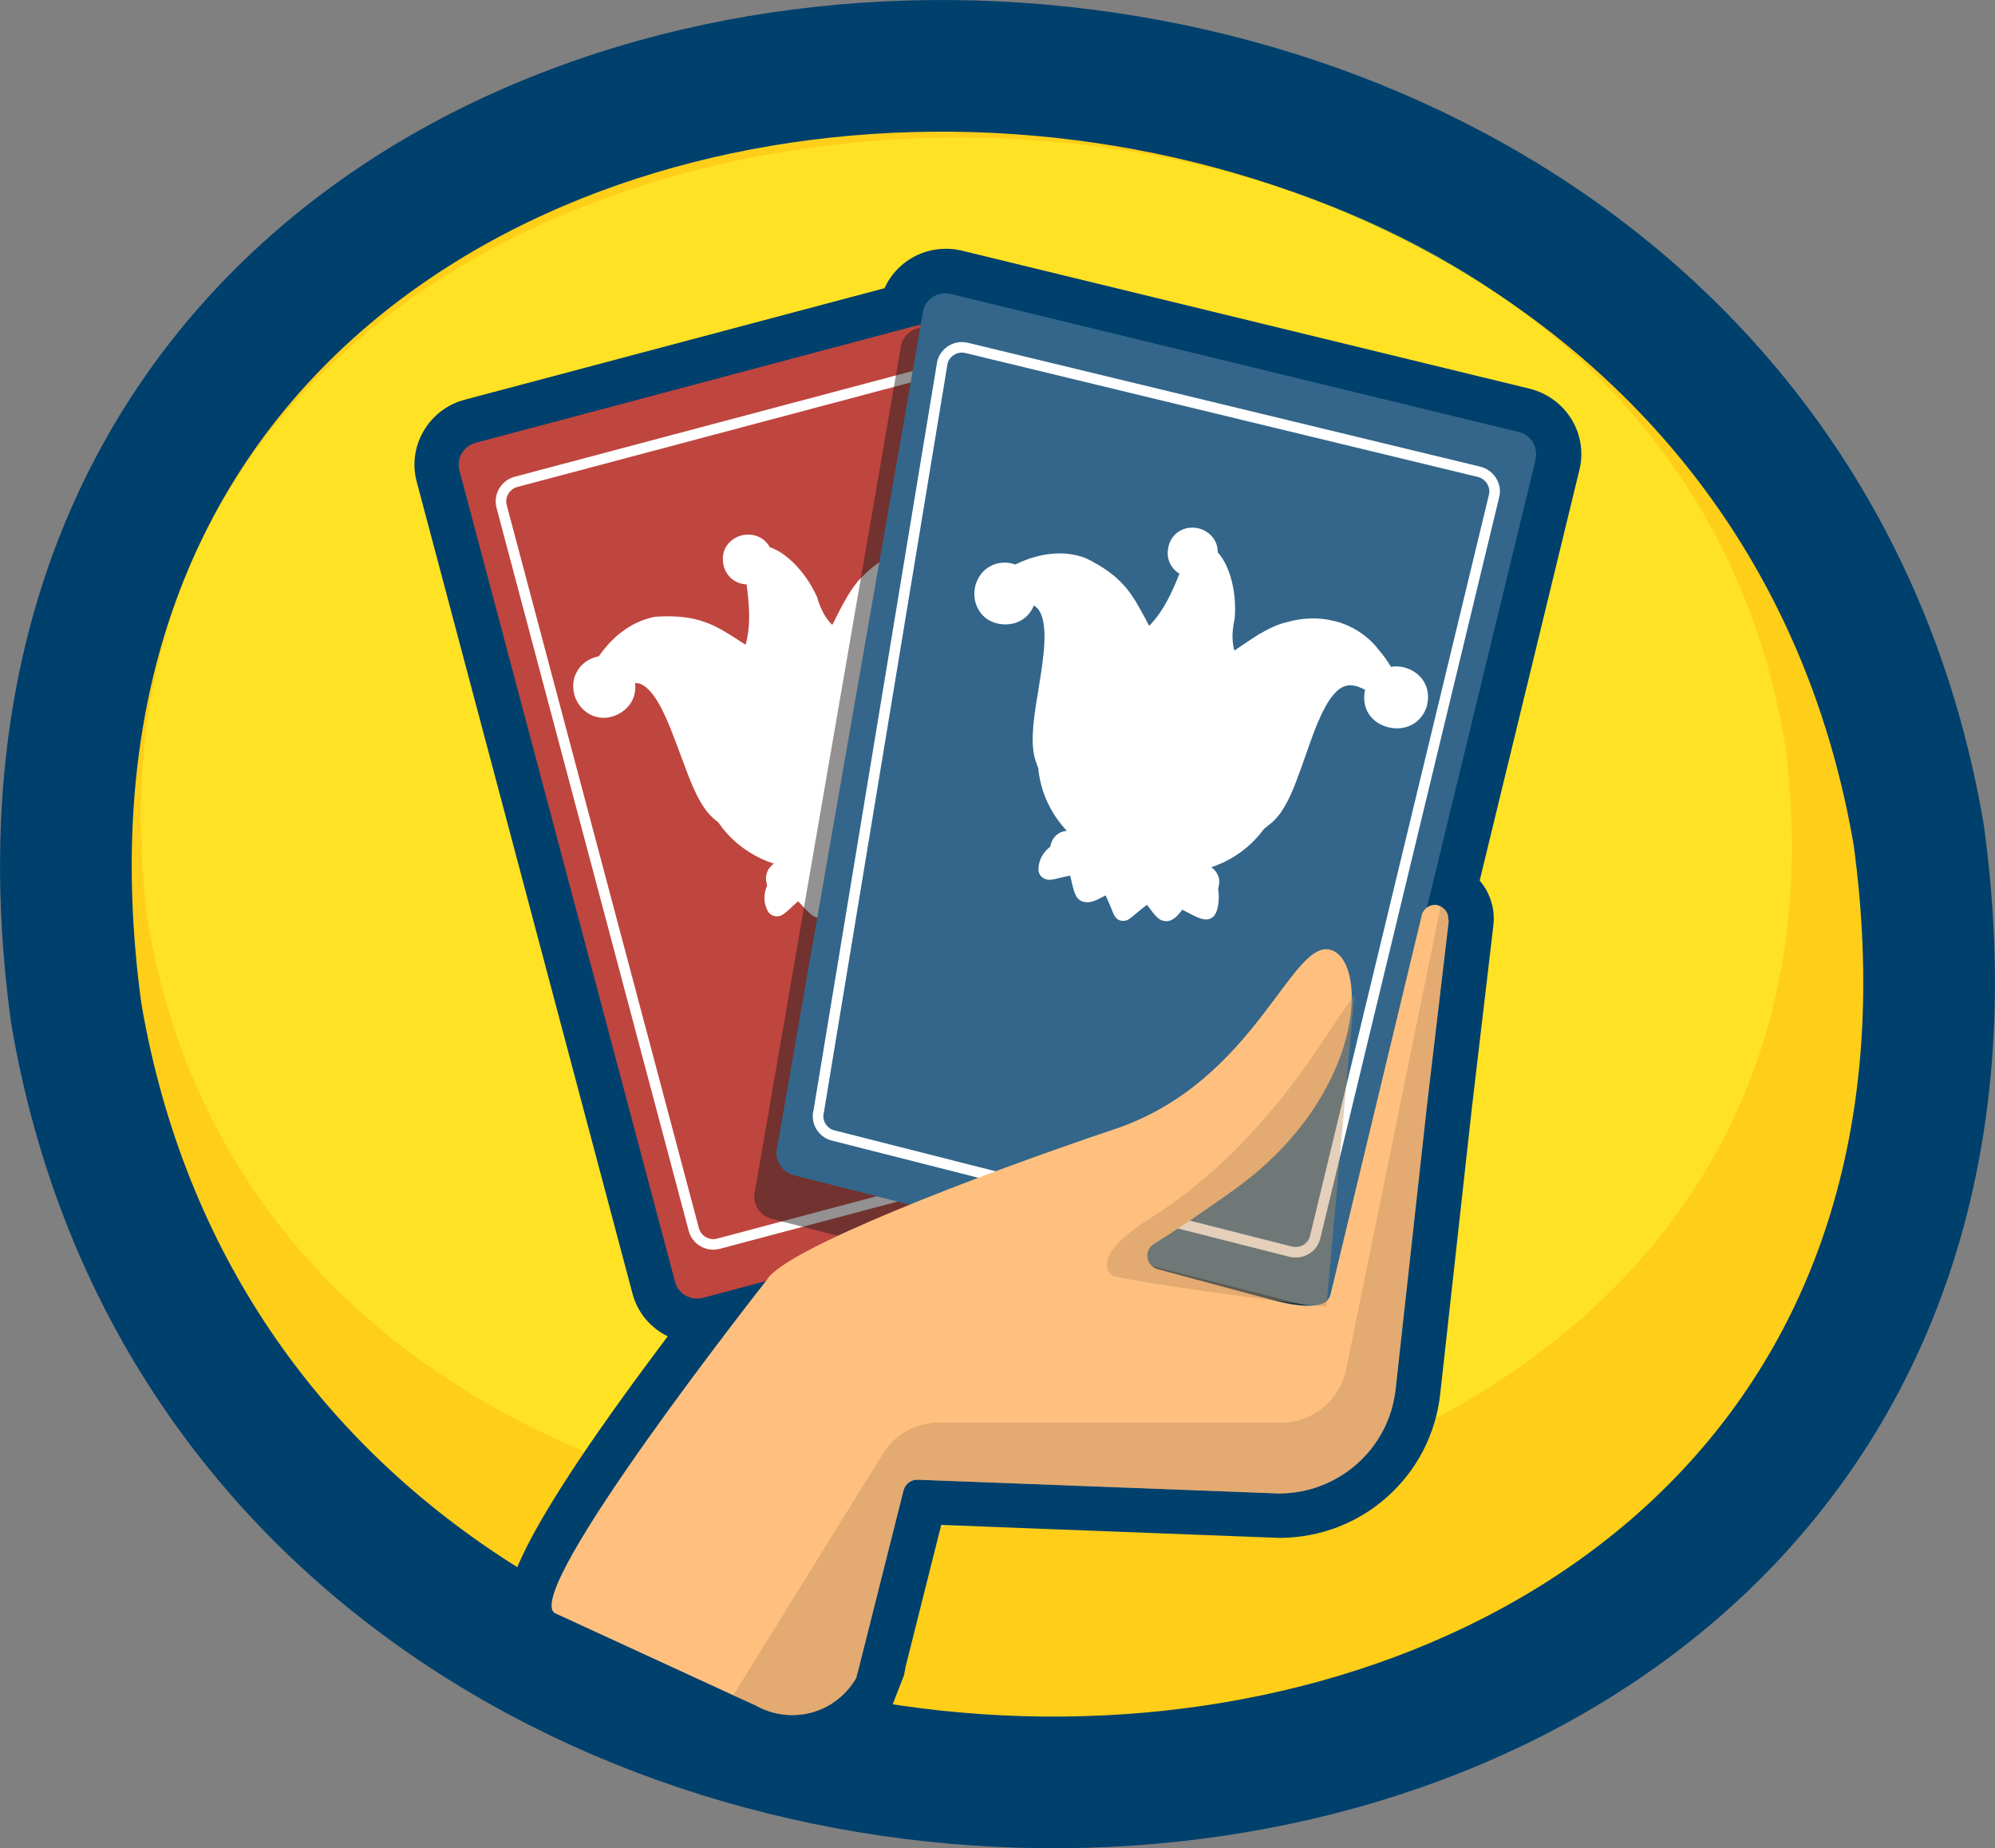 <?xml version="1.0" encoding="UTF-8"?>
<svg xmlns="http://www.w3.org/2000/svg" viewBox="0 0 100.15 92.79">
  <rect x="0" y="0" width="100.15" height="92.79" fill="#808080" stroke="none"/>
  <defs>
    <style>
      .cls-1 {
        fill: #fff;
      }

      .cls-2 {
        fill: #ffc07f;
      }

      .cls-3 {
        fill: #bf905f;
        opacity: .43;
      }

      .cls-3, .cls-4 {
        mix-blend-mode: multiply;
      }

      .cls-5, .cls-6 {
        fill: #33668a;
      }

      .cls-7 {
        fill: #ffce19;
        stroke-width: 5px;
      }

      .cls-7, .cls-8 {
        stroke: #00406d;
      }

      .cls-7, .cls-8, .cls-6, .cls-9 {
        stroke-miterlimit: 10;
      }

      .cls-10 {
        isolation: isolate;
      }

      .cls-10, .cls-8, .cls-11 {
        fill: none;
      }

      .cls-12 {
        fill: #00406d;
      }

      .cls-8 {
        stroke-width: 6.61px;
      }

      .cls-4 {
        fill: #231f20;
        opacity: .49;
      }

      .cls-11 {
        opacity: .5;
      }

      .cls-13 {
        fill: #fff630;
      }

      .cls-6, .cls-9 {
        stroke: #fff;
        stroke-width: .53px;
      }

      .cls-14, .cls-9 {
        fill: #bf453f;
      }
    </style>
  </defs>
  <g class="cls-10">
    <g id="Layer_2" data-name="Layer 2">
      <g id="Layer_4" data-name="Layer 4">
        <g id="change_hand00" data-name="change hand00">
          <g id="Button_red" data-name="Button red">
            <g>
              <path class="cls-7" d="m3.83,50.89C-4.39-9.15,87.02-12.63,96.32,41.91,104.54,101.94,13.13,105.42,3.83,50.89Z"/>
              <path class="cls-8" d="m3.83,50.89C-4.39-9.15,87.02-12.63,96.32,41.91,104.54,101.94,13.13,105.42,3.83,50.89Z"/>
            </g>
            <g class="cls-11">
              <path class="cls-13" d="m7.4,46.12C1.24-1.81,82.35-7.1,89.62,37.44c6.16,47.93-74.96,53.22-82.22,8.69Z"/>
            </g>
          </g>
          <g>
            <path class="cls-12" d="m38.23,88.13c-.43-.11-.88-.29-1.31-.53l-10.06-4.63-.09-.05c-.65-.38-1.09-1-1.23-1.76-.18-.94-.53-2.78,7.98-14.07-.86-.42-1.52-1.19-1.77-2.15l-10.83-40.75c-.48-1.79.6-3.64,2.4-4.12l21.08-5.6c.54-1.19,1.73-1.98,3.08-1.98.28,0,.56.03.83.1l28.5,6.93c1.83.47,2.93,2.3,2.47,4.1l-5,20.59c.54.63.8,1.47.68,2.32l-1.08,9.17-1.58,14.28c-.45,4.12-3.92,7.23-8.08,7.23l-16.97-.65-1.79,7.12c-.02.13-.05.27-.08.43,0,0-.58,1.49-.58,1.49-.87,1.41-4.28,2.69-4.28,2.69,0,0-1.77-.03-2.27-.17Z"/>
            <g>
              <g>
                <g>
                  <path class="cls-14" d="m50.95,16.2l10.83,40.75c.16.59-.2,1.21-.8,1.38h0s0,0-.02,0l-25.68,6.83c-.06.02-.12.03-.18.03-.55.05-1.07-.29-1.21-.83l-10.83-40.75c-.16-.6.21-1.22.82-1.38l25.68-6.83c.61-.16,1.23.2,1.39.79Z"/>
                  <path class="cls-9" d="m50.02,18.82l9.65,36.31c.14.53-.18,1.08-.71,1.23h0s0,0-.01,0l-22.88,6.08c-.05.01-.11.02-.16.03-.49.05-.95-.26-1.08-.74l-9.65-36.31c-.14-.53.19-1.09.73-1.23l22.88-6.08c.54-.14,1.1.17,1.24.71Z"/>
                </g>
                <path class="cls-1" d="m49.67,27.96c-.23.06-.43.17-.61.31-.31-.18-.63-.32-.9-.43-.74-.32-1.55-.42-2.35-.29-.06.01-.11.02-.17.04-.07.01-.13.03-.2.05-.77.2-1.48.63-2.06,1.22-.3.27-.58.64-.88,1.14v.02c-.2.32-.37.66-.55,1.02,0,0-.13.27-.17.33-.43-.39-.66-1.04-.75-1.35v-.03s-.02-.03-.02-.03c-.54-1.2-1.51-2.21-2.37-2.49-.3-.55-.9-.72-1.42-.59-.59.16-1.09.73-.89,1.52v.02c.18.62.67.9,1.15.92.11.87.24,1.98-.05,3.03-.14-.09-.27-.17-.39-.25-1.12-.72-2-1.29-4.07-1.16h-.03s-.03,0-.03,0c-.1.02-.2.04-.3.07-1.26.33-2.1,1.27-2.55,1.92-.04,0-.09.02-.13.03-.37.1-.7.32-.9.63-.17.25-.35.67-.2,1.25v.02c.18.61.68,1.08,1.32,1.15.56.06,1.17-.23,1.49-.7.15-.22.3-.57.24-1.04.08,0,.15.01.23.03.85.31,1.45,1.96,1.99,3.41.07.2.15.39.22.58.41,1.13.86,2.27,1.56,2.83h0s.05.05.08.07l.1.08c.55.8,1.28,1.41,2.17,1.83.2.09.41.17.62.24-.16.11-.29.27-.35.46-.09.25-.03.47,0,.6,0,.01,0,.03.01.04-.08.19-.27.67.02,1.26.11.22.36.33.6.27.18-.05.32-.18.56-.4.09-.09.26-.24.38-.34.05.05.1.11.14.15.2.23.42.46.62.59.15.09.32.12.49.08.32-.09.52-.4.74-.73.02-.03.03-.05.05-.08.19.13.44.33.55.43.33.27.46.38.72.32h.02s.02-.01.02-.01c.25-.08.31-.24.46-.63.06-.15.18-.47.28-.68.07.03.15.06.21.09.36.16.62.28.89.21h.04s.03-.02.03-.02c.13-.05.41-.16.5-.94.1,0,.21,0,.3-.01.39-.01.64-.02.81-.07.37-.1.43-.38.44-.46.05-.4-.31-1.05-.48-1.24,0-.02-.01-.04-.01-.05-.03-.13-.09-.35-.3-.52-.15-.13-.33-.2-.53-.22.15-.17.29-.34.42-.52.53-.75.85-1.57.96-2.46l.11-.28v-.03s.04-.07.06-.1c.02-.06.05-.13.07-.21.02-.07.03-.14.05-.21.01-.07.02-.13.03-.2,0-.04,0-.08.01-.12,0-.11.02-.22.02-.34,0-.37-.03-.8-.1-1.36-.06-.44-.14-.92-.22-1.33-.28-1.59-.59-3.4.04-4.05.1-.11.23-.18.39-.23.02,0,.04-.01.06-.02h.03s0,0,0,0h.02s.05-.02.05-.02c.02,0,.03,0,.04,0h.02s.02,0,.02,0h.02s.02,0,.03,0c0,0,.03,0,.04,0,0,0,.01,0,.01,0h.02s.05,0,.08,0c.04,0,.08,0,.13,0,.08.29.24.57.48.78.7.62,1.89.38,2.41-.36.17-.25.35-.67.2-1.25v-.02c-.28-.97-1.17-1.27-1.9-1.08Z"/>
              </g>
              <path class="cls-4" d="m75.14,23.49l-28.52-7c-.61-.16-1.23.21-1.38.82l-7.34,42.49c-.14.55.15,1.11.66,1.33.06.02.11.04.17.06l25.75,6.6s.01,0,.02,0h0c.6.15,1.22-.22,1.37-.82l10.11-42.09c.15-.61-.22-1.23-.83-1.39Z"/>
              <g>
                <g>
                  <path class="cls-5" d="m77.09,23.07l-10.11,41.66c-.15.59-.76.96-1.37.81h0s-.01,0-.02,0l-25.75-6.54c-.06-.02-.12-.04-.17-.06-.5-.22-.79-.77-.66-1.31l7.34-42.06c.15-.6.78-.96,1.38-.81l28.52,6.93c.61.15.98.77.83,1.37Z"/>
                  <path class="cls-6" d="m75,24.91l-8.98,37.21c-.13.53-.68.85-1.22.72h0s0,0-.01,0l-22.95-5.83c-.05-.01-.11-.03-.16-.05-.45-.19-.71-.69-.58-1.17l6.21-37.6c.14-.53.69-.86,1.23-.72l25.72,6.22c.54.14.88.69.74,1.22Z"/>
                </g>
                <path class="cls-1" d="m70.51,33.51c-.23-.06-.46-.07-.68-.03-.18-.3-.39-.59-.58-.81-.48-.64-1.14-1.12-1.91-1.39-.06-.02-.11-.04-.17-.05-.06-.02-.13-.04-.19-.05-.77-.2-1.6-.17-2.39.06-.4.09-.82.27-1.32.57h-.02c-.32.2-.63.41-.97.64,0,0-.25.17-.31.21-.18-.55-.07-1.23,0-1.54v-.03s.01-.03.01-.03c.12-1.31-.24-2.67-.85-3.33.01-.63-.44-1.07-.95-1.2-.59-.15-1.31.11-1.52.89v.02c-.15.62.13,1.11.55,1.36-.33.82-.76,1.85-1.52,2.62-.08-.14-.15-.28-.22-.41-.63-1.17-1.12-2.1-2.99-3h-.03s-.03-.02-.03-.02c-.1-.03-.19-.06-.29-.09-1.26-.32-2.45.09-3.16.44-.04-.01-.09-.03-.13-.04-.38-.1-.77-.06-1.09.11-.27.13-.63.42-.79,1v.02c-.15.61.06,1.27.58,1.64.46.32,1.13.37,1.64.12.24-.12.54-.35.72-.79.07.04.13.09.18.14.59.68.32,2.42.07,3.95-.03.21-.06.42-.1.62-.19,1.18-.35,2.41-.01,3.23h0s.02.07.03.1l.05.11c.09.97.43,1.86,1.01,2.65.13.18.27.35.42.51-.19.02-.38.09-.53.23-.2.18-.26.4-.29.53,0,.01,0,.03-.01.04-.16.13-.56.46-.59,1.11-.01.25.15.47.4.53.18.05.37,0,.69-.08.12-.03.34-.08.5-.11.02.07.03.14.05.2.07.3.14.61.25.82.08.15.22.26.39.3.32.08.65-.09,1-.28.03-.01.06-.03.09-.05.1.2.22.51.28.64.15.39.22.55.47.63h.02s.02,0,.02,0c.26.05.39-.06.71-.33.12-.1.39-.33.58-.46.05.06.1.13.14.18.24.32.41.55.67.62h.04s.03.01.03.01c.14.02.44.06.89-.57.09.05.19.1.27.14.34.18.57.29.74.33.37.09.56-.12.61-.19.24-.32.24-1.06.18-1.31,0-.02,0-.04.01-.05.03-.13.09-.35,0-.6-.07-.18-.19-.34-.35-.45.21-.07.42-.16.62-.25.82-.39,1.5-.96,2.03-1.68l.23-.19.03-.02s.06-.04.09-.07c.05-.04.1-.09.16-.15.05-.05.1-.1.15-.16.04-.05.08-.11.13-.16.02-.03.05-.07.07-.1.06-.09.12-.19.18-.29.19-.32.37-.71.57-1.24.16-.42.32-.87.46-1.27.53-1.53,1.14-3.26,2.01-3.52.14-.04.29-.05.45-.01.02,0,.04,0,.06.01h.03s0,.01,0,.01h.02s.05.02.05.02c.02,0,.03.01.04.01h.02s.02.02.02.02h.02s.02.02.03.02c0,0,.03.01.04.02,0,0,.01,0,.01,0h.02s.05.03.07.04c.04.02.07.04.11.06-.08.29-.06.61.04.91.31.89,1.47,1.26,2.28.85.27-.14.63-.42.79-.99v-.02c.23-.98-.39-1.68-1.12-1.87Z"/>
              </g>
              <path class="cls-2" d="m72.73,46.21l-1.09,9.23-1.58,14.3c-.32,2.99-2.86,5.24-5.86,5.24l-18.13-.69c-.32-.01-.62.2-.71.53l-2.12,8.42-.24.92s0,.07-.03.1c-.01.03-.03.07-.06.1-.59.95-1.56,1.56-2.6,1.71h-.04c-.48.07-.97.04-1.46-.09-.3-.08-.6-.2-.9-.37l-1.1-.5-8.95-4.12c-1.76-1.02,10.65-16.75,10.65-16.75.88-1.52,10.56-5.24,17.47-7.56,7.09-2.39,8.86-9.66,10.86-8.98,1.86.64,1.67,7.26-4.79,11.96-.94.68-2.69,1.9-4.12,2.79-.53.32-.4,1.11.19,1.27l4.91,1.32c.38.08,2.58.84,3.46.36.16-.09.27-.26.31-.44l4.59-19.08c.08-.19.21-.32.37-.39.19-.09.39-.08.56.02.25.12.43.4.38.72Z"/>
              <path class="cls-3" d="m72.73,46.21l-1.09,9.23-1.58,14.3c-.32,2.99-2.86,5.24-5.86,5.24l-18.13-.69c-.32-.01-.62.2-.71.53l-2.12,8.42c-.06.34-.12.64-.24.92.01.03,0,.07-.03.1-.01.03-.03.07-.06.1-.59.95-1.56,1.56-2.6,1.71h-.04c-.48.07-.97.04-1.46-.09-.3-.08-.6-.2-.9-.37l-1.1-.5,7.5-12.11c.6-.99,1.68-1.58,2.82-1.58h17.18c1.58,0,2.93-1.11,3.26-2.65l4.75-23.27c.25.12.43.4.38.72Z"/>
              <path class="cls-3" d="m66.59,65.58c-.02.11-10.39-1.29-10.73-1.54-1.02-.76.81-2.21,1.6-2.7,2.97-1.83,5.29-4.15,7.35-6.82,1.13-1.46,2.1-3.07,3.18-4.58,0,0-1.39,15.57-1.4,15.63Z"/>
            </g>
          </g>
        </g>
      </g>
    </g>
  </g>
</svg>